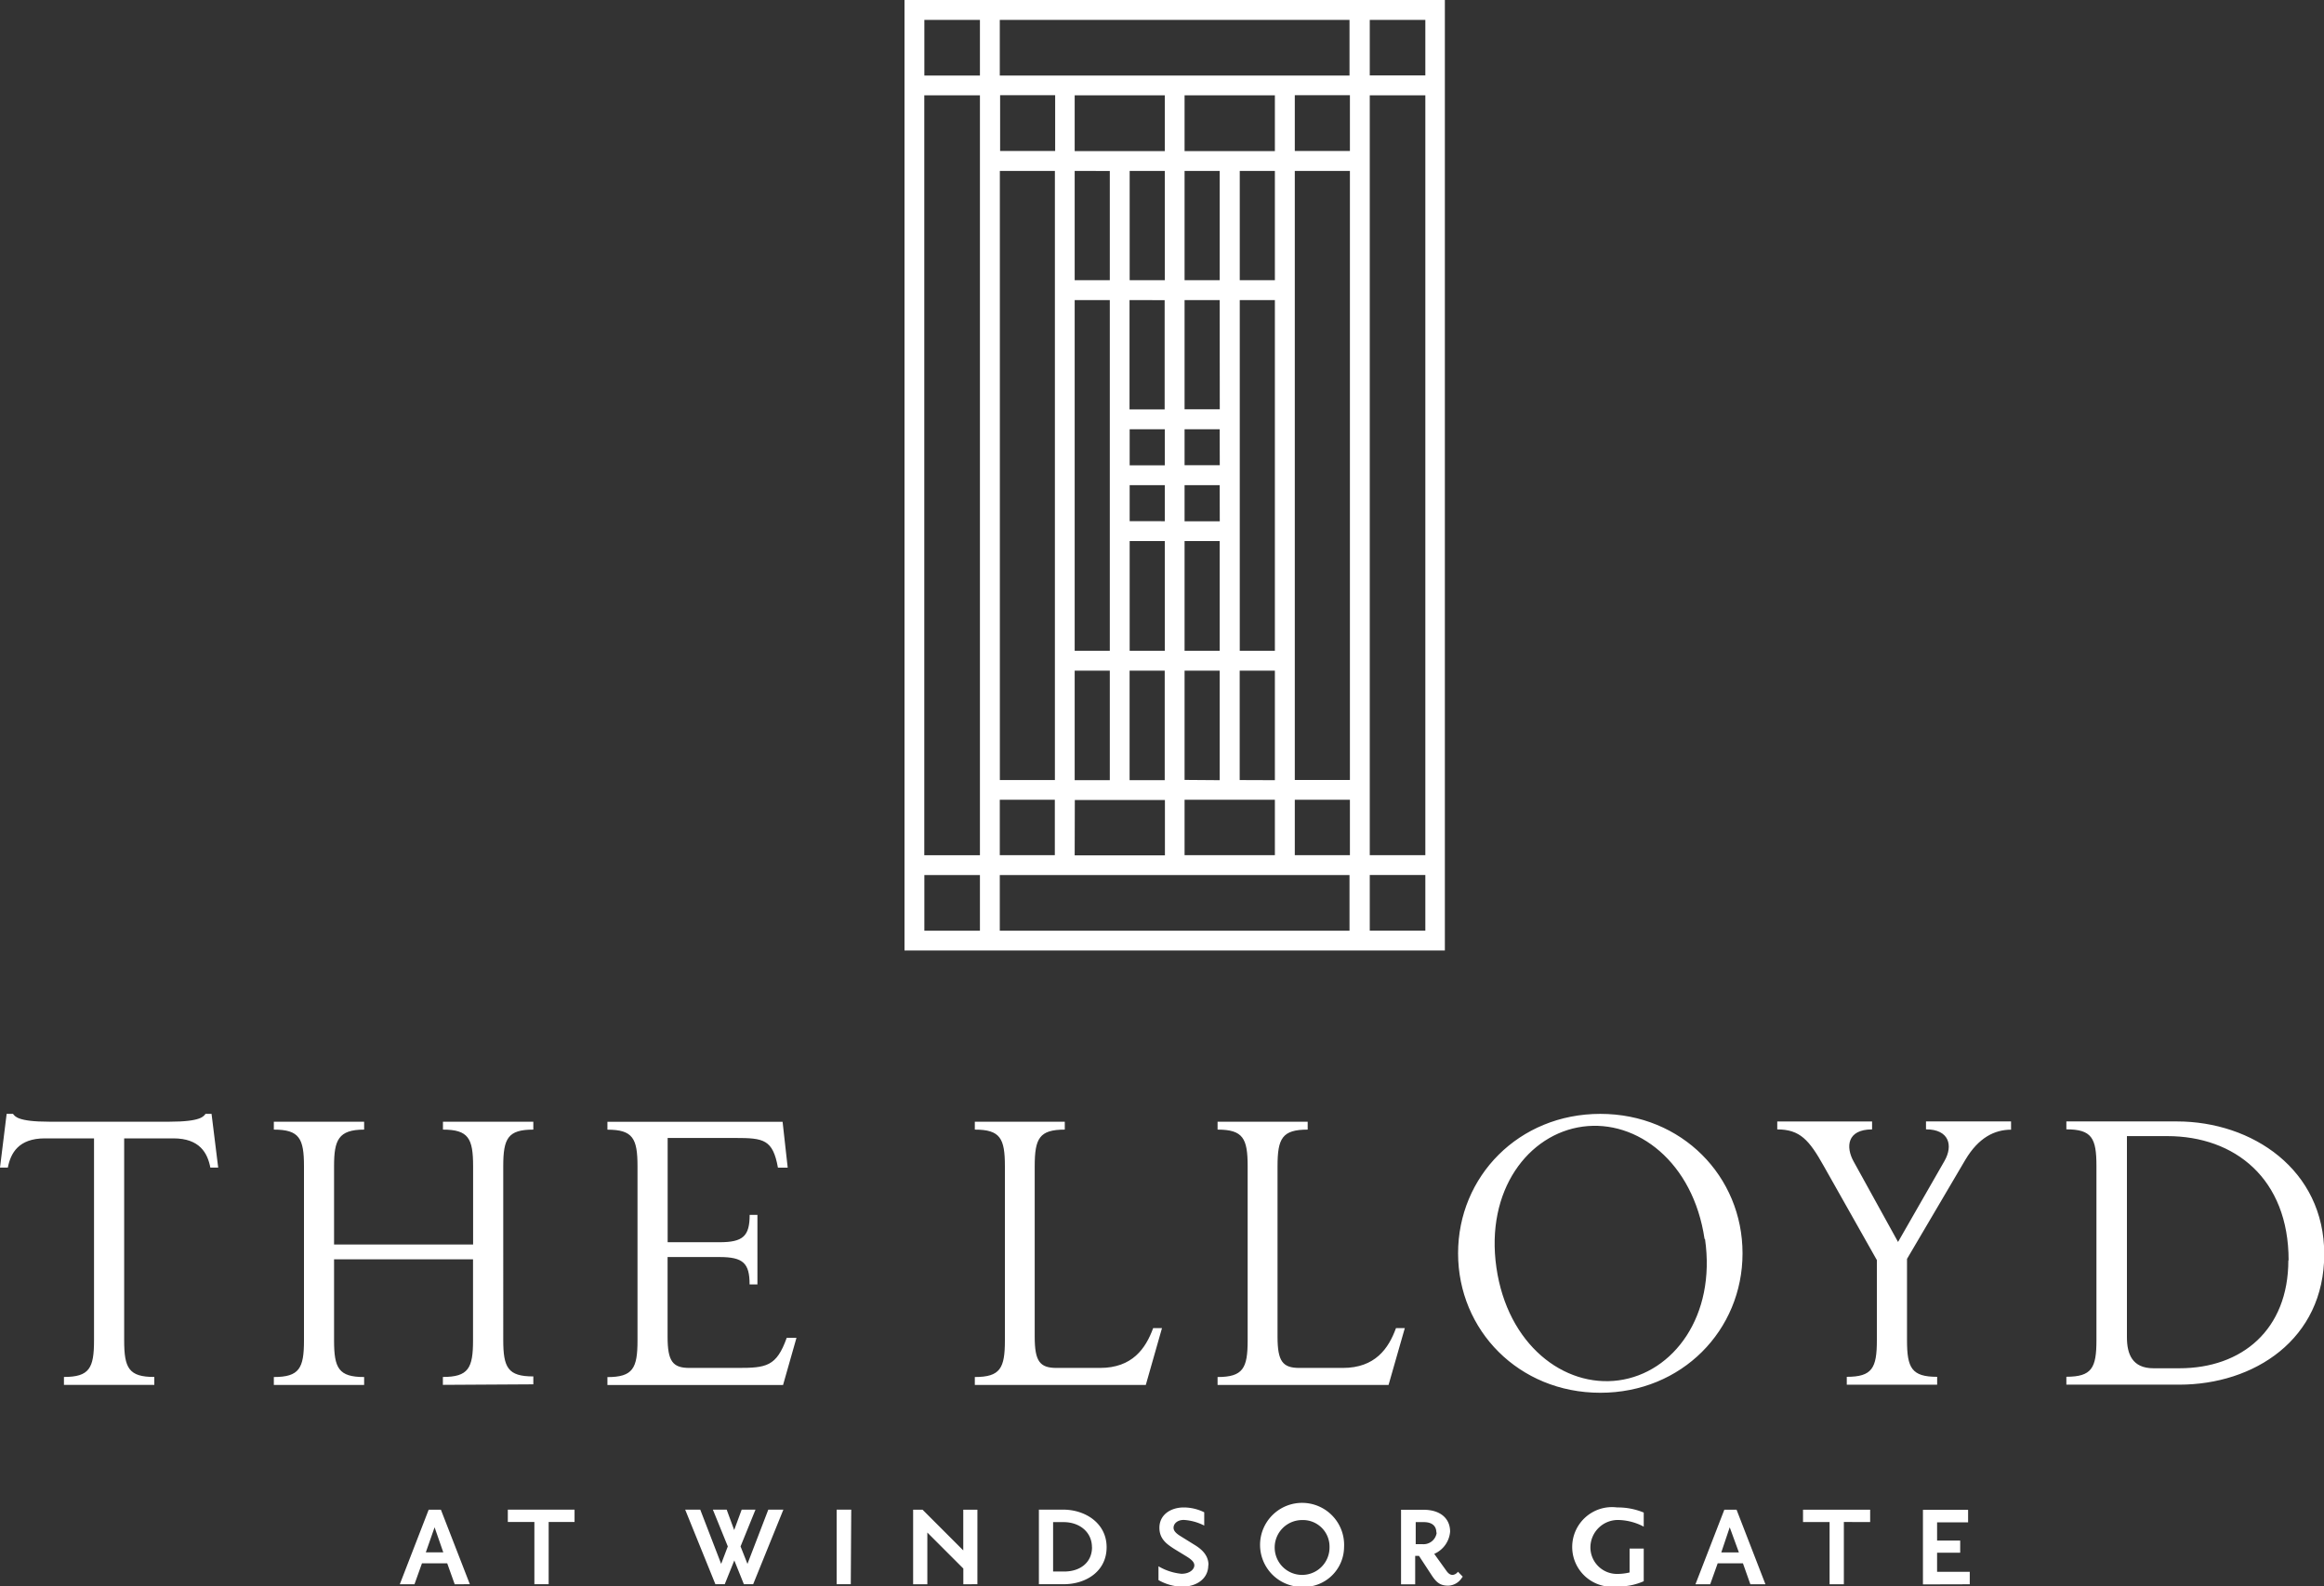<?xml version="1.0" encoding="UTF-8"?> <svg xmlns="http://www.w3.org/2000/svg" viewBox="0 0 350 238.91"><rect x="0" y="0" width="350" height="238.91" fill="#333333" stroke="none"/> <defs> <style>.cls-1{fill:#fff;}</style> </defs> <title> Artboard 38</title> <g id="the_lloyd" data-name="the lloyd"> <path class="cls-1" d="M296.65,238.58V236.7h-4.92v-2.87h3.48V232h-3.48v-2.75h4.67v-1.88h-6.8v11.23Zm-15-9.37v-1.86H271.54v1.86h4v9.37h2.15V229.2Zm-19.77,4.57h-2.65L260.5,230Zm4,4.8-4.35-11.23h-1.84l-4.35,11.23h2.22l1.13-3.16h3.8l1.12,3.16Zm-18.33-.45V233.2h-2.13v3.6a7.72,7.72,0,0,1-1.78.22,4,4,0,0,1-4.12-4.05,4.14,4.14,0,0,1,4.27-4.07,8.55,8.55,0,0,1,3.76,1v-2.12a10.14,10.14,0,0,0-4-.77,6,6,0,1,0,0,11.9,9.27,9.27,0,0,0,4-.79m-31.18-7.32a2,2,0,0,1-2.16,1.74h-1v-3.32h1.21c1.22,0,1.9.55,1.9,1.58m4,6.66-.75-.77a1.13,1.13,0,0,1-.79.48c-.41,0-.69-.24-1-.69L216,234a4,4,0,0,0,2.39-3.34c0-2-1.48-3.3-4-3.3H211v11.23h2.13v-4.29h.57l1.88,2.87c.77,1.19,1.36,1.62,2.53,1.62a2.55,2.55,0,0,0,2.12-1.3m-20-4.51a4.13,4.13,0,1,1-4.14-4.07,4,4,0,0,1,4.14,4.07m2.19,0a6.33,6.33,0,1,0-6.33,6,6.06,6.06,0,0,0,6.33-6M182,235.67c0-1.72-1.44-2.63-2.25-3.12l-1.82-1.13c-.59-.36-1.19-.77-1.19-1.35s.53-1.18,1.55-1.18a7.78,7.78,0,0,1,3.07.85v-2a7,7,0,0,0-3.07-.73c-2,0-3.68,1.11-3.68,3.06,0,1.72,1.15,2.49,2.27,3.21l1.82,1.11c.59.37,1.17.79,1.17,1.34s-.63,1.27-1.94,1.27a8.35,8.35,0,0,1-3.46-1.13v2.08a7.61,7.61,0,0,0,3.5,1c2.22,0,4-1.18,4-3.24M164.46,233c0,2.27-1.74,3.66-4.2,3.66H158.6v-7.44h1.58c2.43,0,4.27,1.52,4.27,3.78m2.21,0c0-3.64-3.24-5.66-6.54-5.66h-3.66v11.23h3.76c3.28,0,6.44-1.9,6.44-5.57m-19.46,5.57V227.35h-2.13v6.13l-6.13-6.13h-1.42v11.23h2.14v-7.79l5.42,5.42v2.37Zm-19-11.23H126v11.23h2.13Zm-16.67,5.54,2.25-5.54h-2.08l-1.13,3.07-1.13-3.07h-2.08l2.25,5.54-1,2.63-3.15-8.17h-2.27l4.55,11.23h1.41l1.44-3.58,1.44,3.58h1.4l4.55-11.23h-2.27l-3.14,8.17Zm-25-3.68v-1.86H76.48v1.86h4v9.37h2.15V229.2Zm-19.77,4.57H64.13L65.45,230Zm4,4.8L66.4,227.35H64.56l-4.35,11.23h2.21l1.13-3.16h3.8l1.13,3.16Z"></path> <path class="cls-1" d="M344.63,189.79c0,10.47-7,16.26-16.4,16.26h-3.91c-3.21,0-4-2.16-4-4.68V171.09h6.07c10.19,0,18.28,6.42,18.28,18.7m5.37-.91c0-12.77-10.88-20-22.19-20H311.2v1.19c3.84,0,4.53,1.33,4.53,5.51v26.24c0,4.19-.7,5.51-4.53,5.51v1.19h17c11.23,0,21.84-6.77,21.84-19.68m-47.17-18.77v-1.19H290.06v1.19c3.49,0,4.11,2.44,2.79,4.75l-7,12.21-6.7-12.14c-1.19-2.16-1-4.81,2.79-4.81v-1.19H267.66v1.19c3.42,0,4.81,1.6,7,5.51l8,14.17v12.07c0,4.19-.7,5.51-4.53,5.51v1.19h13.61v-1.19c-3.84,0-4.54-1.33-4.54-5.51V189.58l8.79-14.93c2-3.35,4.4-4.53,6.91-4.53m-46.12,16.47c1.67,11.58-4.75,20.16-13,21.28s-16.75-5.37-18.42-17,4.81-20.1,13-21.21S255,175,256.71,186.58m5.72,2.16c0-11.58-9.14-21-21.42-21s-21.42,9.42-21.42,21,9.14,21,21.42,21,21.42-9.42,21.42-21M211.57,200h-1.33c-1.11,3.07-3.14,6-8,6h-6.56c-2.51,0-3.28-1-3.28-4.68V175.62c0-4.19.7-5.51,4.54-5.51v-1.19H183.37v1.19c3.84,0,4.53,1.33,4.53,5.51v26.24c0,4.19-.7,5.51-4.53,5.51v1.19h25.75ZM175,200h-1.33c-1.12,3.07-3.14,6-8,6h-6.56c-2.51,0-3.28-1-3.28-4.68V175.62c0-4.19.7-5.51,4.53-5.51v-1.19H146.81v1.19c3.84,0,4.53,1.33,4.53,5.51v26.24c0,4.19-.7,5.51-4.53,5.51v1.19h25.75Zm-55.05,1.47h-1.47c-1.54,4.32-3.07,4.53-7.4,4.53h-7.26c-2.51,0-3.28-1-3.28-4.68V189.3h7.81c3.56,0,4.54.91,4.54,4.12h1.18V182.95H112.9c0,3.21-1,4.12-4.54,4.12h-7.81v-15.7h10.19c4.26,0,5.65.21,6.42,4.47h1.47l-.77-6.91H91.48v1.19c3.84,0,4.53,1.33,4.53,5.51v26.24c0,4.19-.7,5.51-4.53,5.51v1.19h26.45Zm-39.63,7v-1.19c-3.84,0-4.53-1.33-4.53-5.51V175.62c0-4.19.7-5.51,4.53-5.51v-1.19H66.71v1.19c3.84,0,4.54,1.33,4.54,5.51v11.79H50.31V175.62c0-3.91.63-5.51,4.53-5.51v-1.19H41.24v1.19c3.84,0,4.54,1.33,4.54,5.51v26.24c0,4.19-.7,5.51-4.54,5.51v1.19H54.84v-1.19c-3.84,0-4.53-1.33-4.53-5.51V189.64H71.24v12.21c0,4.19-.7,5.51-4.54,5.51v1.19ZM32.86,175.83l-1-8.09h-.91c-.28.35-.63,1.18-5.44,1.18H7.4c-4.81,0-5.16-.84-5.44-1.18H1l-1,8.09H1.18c.42-2.16,1.6-4.4,5.58-4.4h7.4v30.42c0,4.19-.7,5.51-4.53,5.51v1.19H23.24v-1.19c-3.84,0-4.54-1.33-4.54-5.51V171.43h7.4c4,0,5.16,2.23,5.58,4.4Z"></path> <path class="cls-1" d="M136.22,0V143.14H217.6V0Zm14.35,3h52.67v8.38H150.57ZM178.4,128.78v-8.34H192v8.34Zm-27.83-8.34h8.29v8.34h-8.29ZM175.42,14.35v8.4H161.85v-8.4ZM192,98h-5.29V45.19H192ZM178.4,117.45V101h5.29v16.49ZM161.85,45.19h5.29V98h-5.29Zm13.57-19.45V42.2h-5.29V25.74Zm8.28,52.76H178.4V73.06h5.29ZM170.13,64.64h5.29v5.43h-5.29Zm0,16.84h5.29V98h-5.29Zm0-3V73.06h5.29v5.43Zm13.57-8.42H178.4V64.64h5.29Zm0-8.42H178.4V45.19h5.29ZM178.4,42.2V25.74h5.29V42.2Zm-3,3V61.66h-5.29V45.19ZM161.85,101h5.29v16.49h-5.29Zm8.27,0h5.29v16.49h-5.29Zm8.28-3V81.48h5.29V98ZM192,42.2h-5.29V25.74H192ZM178.4,22.75v-8.4H192v8.4Zm-11.26,3V42.2h-5.29V25.74Zm-8.27,91.72h-8.29V25.74h8.29Zm3,3h13.57v8.34H161.85Zm24.83-3V101H192v16.49ZM195,25.74h8.3v91.72H195Zm0-3v-8.4h8.3v8.4Zm-36.09-8.4v8.4h-8.29v-8.4ZM139.21,3h8.37v8.38h-8.37Zm8.37,137.16h-8.37v-8.38h8.37Zm0-11.37h-8.38V14.35h8.38Zm55.66,11.37H150.57v-8.38h52.67ZM195,128.78v-8.34h8.3v8.34Zm19.66,11.37h-8.37v-8.38h8.37Zm0-11.37h-8.37V14.35h8.37Zm0-117.42h-8.37V3h8.37Z"></path> </g> </svg> 